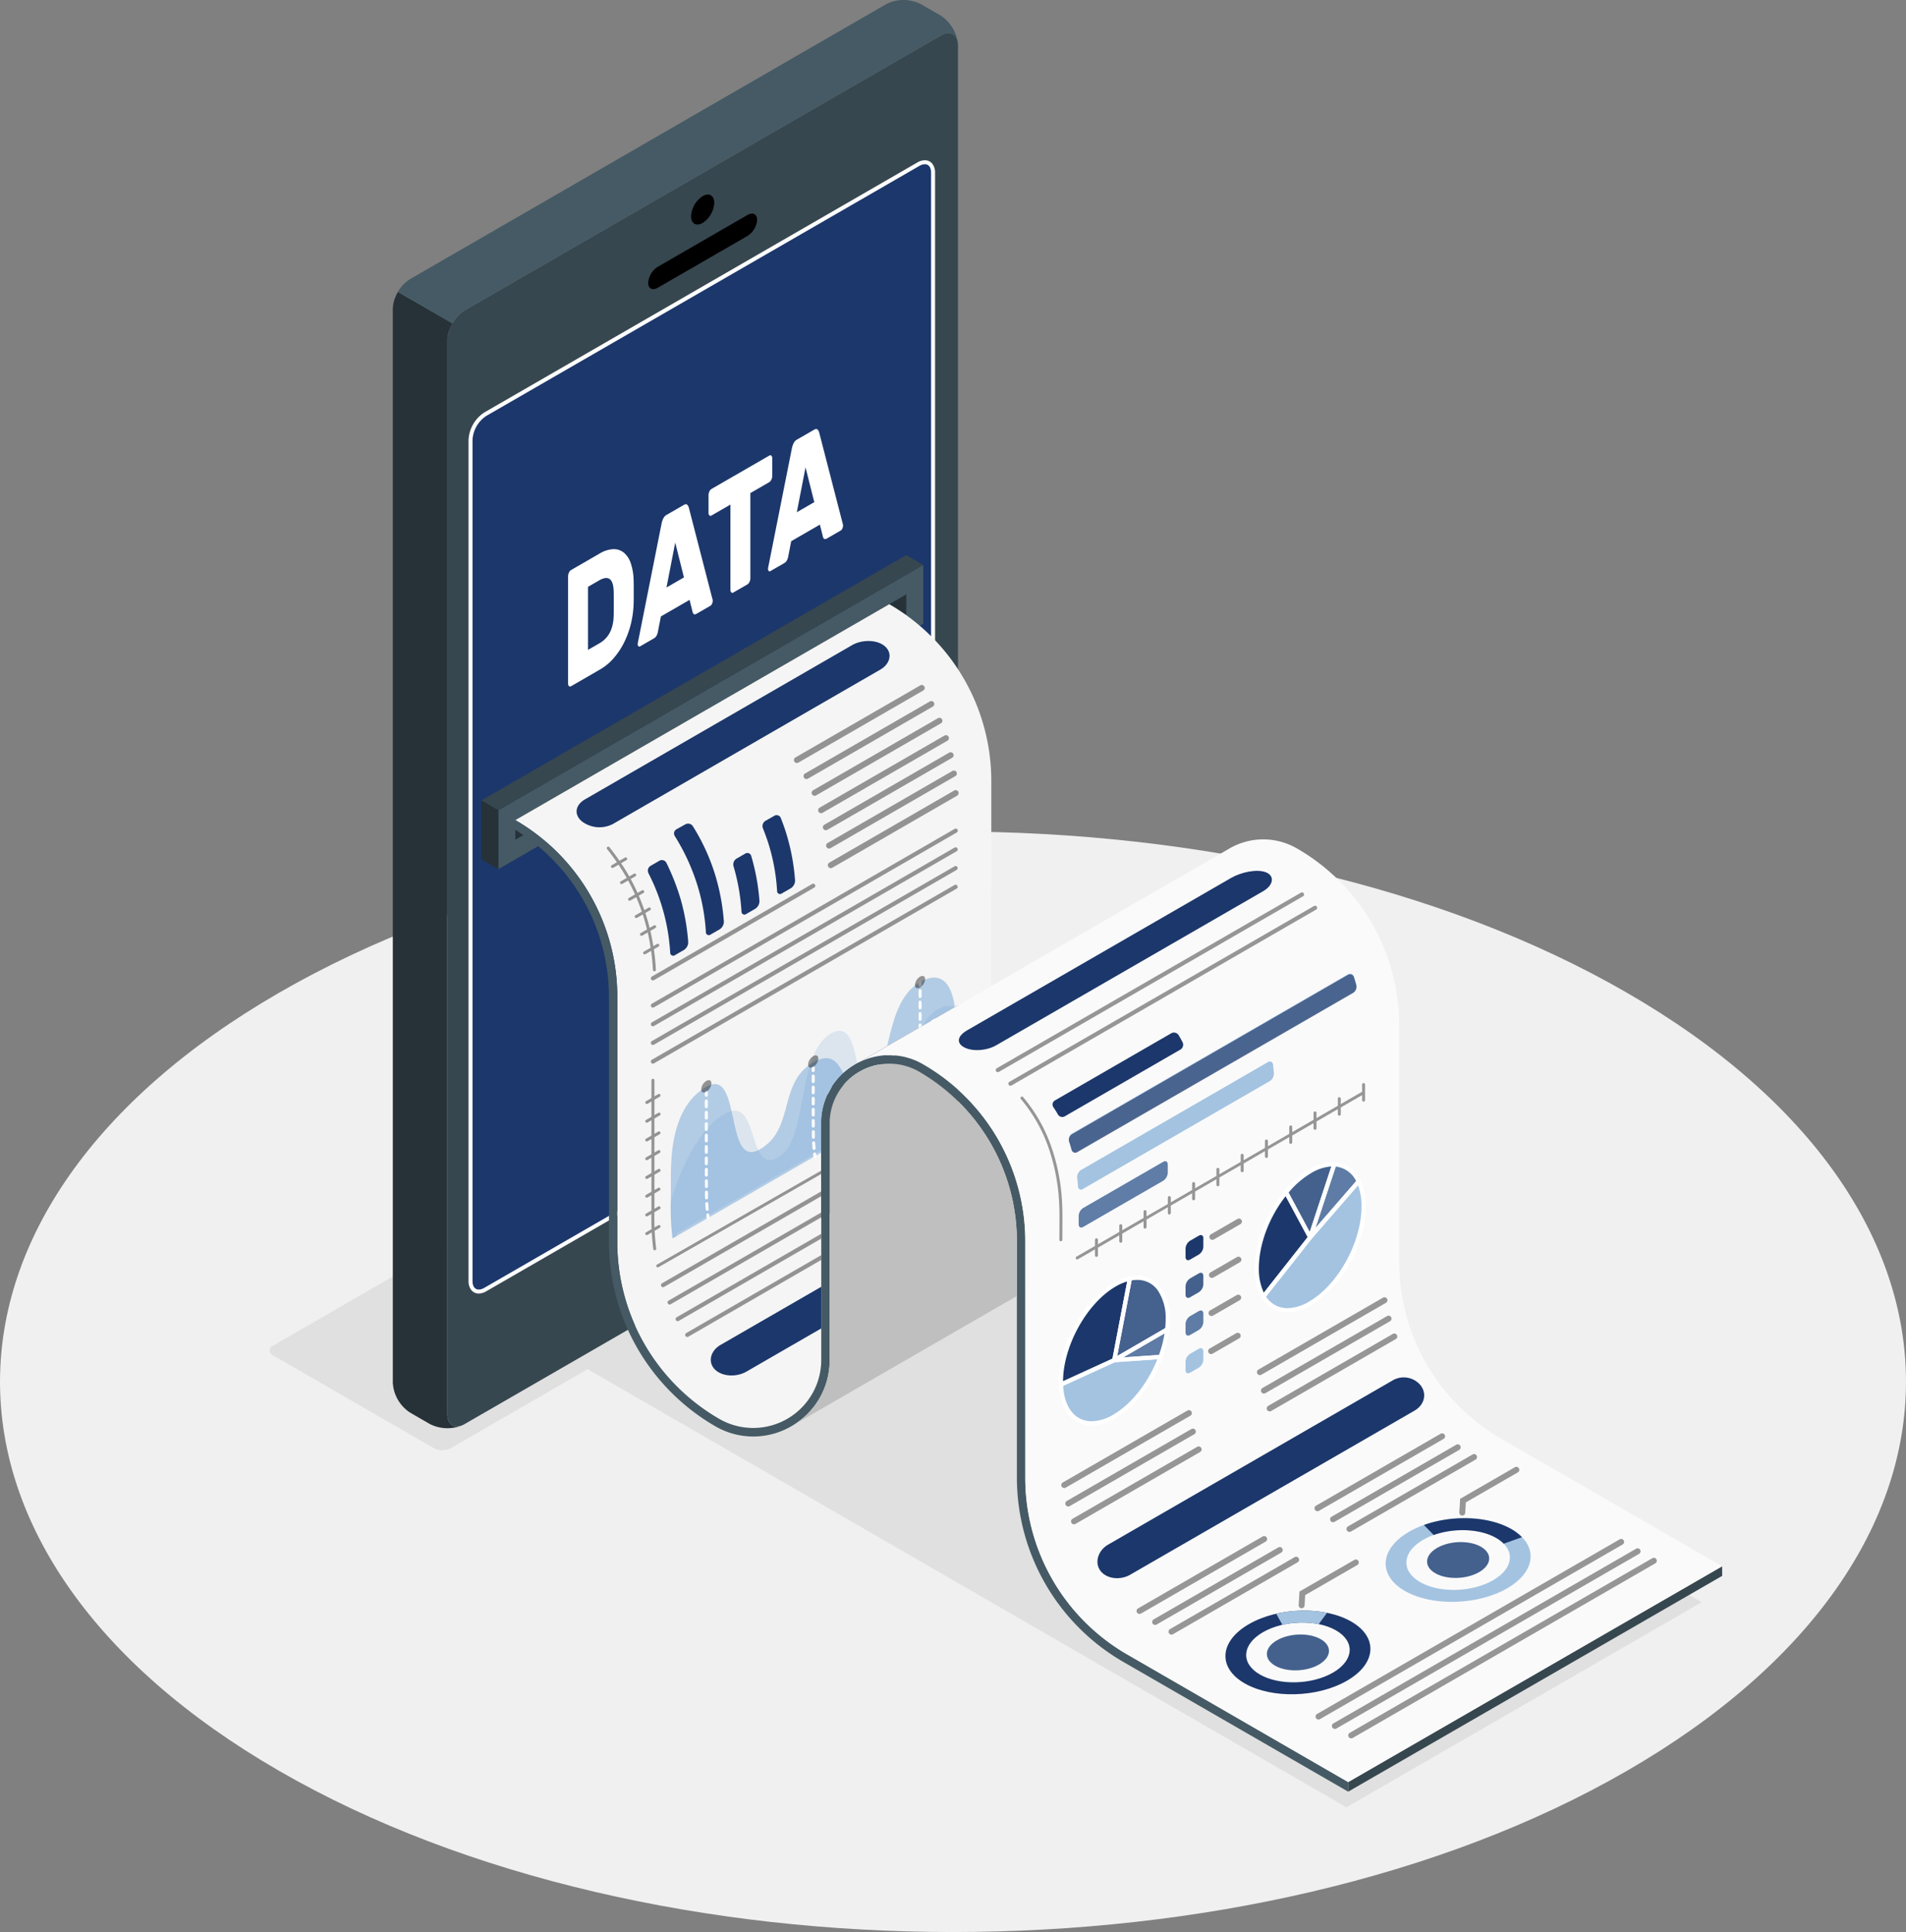 <?xml version="1.0" encoding="UTF-8"?> <svg xmlns="http://www.w3.org/2000/svg" xmlns:xlink="http://www.w3.org/1999/xlink" width="479.512" height="486.04" viewBox="0 0 479.512 486.04"><rect x="0" y="0" width="479.512" height="486.04" fill="#808080" stroke="none"/><defs><clipPath id="a"><rect width="479.512" height="486.04" fill="none"></rect></clipPath><clipPath id="d"><rect width="56.711" height="91.211" transform="translate(199.119 267.564)" fill="none"></rect></clipPath><clipPath id="e"><path d="M129.65,206.312A51.306,51.306,0,0,1,155.3,250.747v61.771a51.318,51.318,0,0,0,25.654,44.436,16.977,16.977,0,0,0,8.517,2.316,17.252,17.252,0,0,0,10.306-3.464,16.852,16.852,0,0,0,6.832-13.664l.011-59.551a16.881,16.881,0,0,1,8.1-14.526,13.314,13.314,0,0,1,1.2-.7l12.737-7.349,20.723-11.964s.01-17,.01-24.7V196.452A51.355,51.355,0,0,0,223.726,152Z" fill="none"></path></clipPath><clipPath id="f"><rect width="32.879" height="19.615" transform="translate(199.736 172.333)" fill="none"></rect></clipPath><clipPath id="g"><rect width="32.879" height="19.613" transform="translate(202.158 176.375)" fill="none"></rect></clipPath><clipPath id="h"><rect width="32.88" height="19.614" transform="translate(204.193 180.584)" fill="none"></rect></clipPath><clipPath id="i"><rect width="32.878" height="19.613" transform="translate(205.828 184.961)" fill="none"></rect></clipPath><clipPath id="j"><rect width="32.879" height="19.613" transform="translate(207.022 189.251)" fill="none"></rect></clipPath><clipPath id="k"><rect width="32.879" height="19.614" transform="translate(207.829 193.861)" fill="none"></rect></clipPath><clipPath id="l"><rect width="32.88" height="19.613" transform="translate(208.268 198.782)" fill="none"></rect></clipPath><clipPath id="m"><rect width="77.211" height="45.024" transform="translate(163.738 208.457)" fill="none"></rect></clipPath><clipPath id="n"><rect width="77.211" height="45.025" transform="translate(163.738 213.157)" fill="none"></rect></clipPath><clipPath id="o"><rect width="77.211" height="45.024" transform="translate(163.738 217.858)" fill="none"></rect></clipPath><clipPath id="p"><rect width="77.211" height="45.023" transform="translate(163.738 222.56)" fill="none"></rect></clipPath><clipPath id="q"><rect width="41.372" height="24.333" transform="translate(163.738 222.313)" fill="none"></rect></clipPath><clipPath id="r"><rect width="13.223" height="31.346" transform="translate(152.639 213)" fill="none"></rect></clipPath><clipPath id="s"><rect width="72.163" height="58.512" transform="translate(168.737 253.045)" fill="#4f8fcc"></rect></clipPath><clipPath id="t"><rect width="72.153" height="65.634" transform="translate(168.742 245.923)" fill="none"></rect></clipPath><clipPath id="u"><rect width="77.003" height="44.41" transform="translate(165.116 274.422)" fill="none"></rect></clipPath><clipPath id="v"><rect width="2.578" height="3.089" transform="translate(176.407 271.733)" fill="none"></rect></clipPath><clipPath id="w"><rect width="2.578" height="3.089" transform="translate(203.294 265.512)" fill="none"></rect></clipPath><clipPath id="x"><rect width="2.579" height="3.089" transform="translate(230.173 245.519)" fill="none"></rect></clipPath><clipPath id="y"><rect width="3.825" height="43.133" transform="translate(162.347 271.385)" fill="none"></rect></clipPath><clipPath id="z"><rect width="81.73" height="47.634" transform="translate(166.288 276.185)" fill="none"></rect></clipPath><clipPath id="aa"><rect width="81.742" height="47.642" transform="translate(167.937 280.539)" fill="none"></rect></clipPath><clipPath id="ab"><rect width="81.753" height="47.647" transform="translate(169.972 284.716)" fill="none"></rect></clipPath><clipPath id="ac"><rect width="81.764" height="47.653" transform="translate(172.376 288.69)" fill="none"></rect></clipPath><clipPath id="ae"><rect width="77.574" height="45.225" transform="translate(250.509 224.496)" fill="none"></rect></clipPath><clipPath id="af"><rect width="77.692" height="45.291" transform="translate(253.679 227.851)" fill="none"></rect></clipPath><clipPath id="ag"><rect width="10.551" height="36.396" transform="translate(256.737 275.868)" fill="none"></rect></clipPath><clipPath id="ah"><rect width="72.377" height="44.889" transform="translate(268.899 244.943)" fill="#1c376b"></rect></clipPath><clipPath id="ai"><rect width="22.399" height="16.672" transform="translate(271.374 292.133)" fill="#1c376b"></rect></clipPath><clipPath id="aj"><rect width="72.785" height="44.351" transform="translate(270.64 272.47)" fill="none"></rect></clipPath><clipPath id="ak"><rect width="13.443" height="20.705" transform="translate(280.335 321.462)" fill="#1c376b"></rect></clipPath><clipPath id="al"><rect width="8.189" height="5.358" transform="translate(304.251 306.554)" fill="none"></rect></clipPath><clipPath id="am"><rect width="8.189" height="5.357" transform="translate(304.148 316.133)" fill="none"></rect></clipPath><clipPath id="an"><rect width="8.189" height="5.357" transform="translate(304.045 325.711)" fill="none"></rect></clipPath><clipPath id="ao"><rect width="8.19" height="5.356" transform="translate(303.941 335.29)" fill="none"></rect></clipPath><clipPath id="ap"><rect width="32.851" height="19.59" transform="translate(267.001 354.753)" fill="none"></rect></clipPath><clipPath id="aq"><rect width="32.851" height="19.591" transform="translate(268.011 359.395)" fill="none"></rect></clipPath><clipPath id="ar"><rect width="32.851" height="19.59" transform="translate(269.456 363.886)" fill="none"></rect></clipPath><clipPath id="as"><rect width="32.851" height="19.591" transform="translate(316.222 326.346)" fill="none"></rect></clipPath><clipPath id="at"><rect width="32.851" height="19.591" transform="translate(317.232 330.988)" fill="none"></rect></clipPath><clipPath id="au"><rect width="32.851" height="19.59" transform="translate(318.677 335.479)" fill="none"></rect></clipPath><clipPath id="av"><rect width="32.848" height="19.587" transform="translate(289.859 389.197)" fill="none"></rect></clipPath><clipPath id="aw"><rect width="32.848" height="19.586" transform="translate(285.936 386.43)" fill="none"></rect></clipPath><clipPath id="ax"><rect width="32.849" height="19.587" transform="translate(293.983 391.636)" fill="none"></rect></clipPath><clipPath id="ay"><rect width="32.85" height="19.587" transform="translate(334.628 363.361)" fill="none"></rect></clipPath><clipPath id="az"><rect width="32.849" height="19.586" transform="translate(330.705 360.594)" fill="none"></rect></clipPath><clipPath id="ba"><rect width="32.849" height="19.586" transform="translate(338.752 365.801)" fill="none"></rect></clipPath><clipPath id="bb"><rect width="15.11" height="12.27" transform="translate(326.718 392.329)" fill="none"></rect></clipPath><clipPath id="bc"><rect width="15.111" height="12.27" transform="translate(367.138 369.004)" fill="none"></rect></clipPath><clipPath id="bd"><rect width="77.647" height="45.436" transform="translate(330.965 387.145)" fill="none"></rect></clipPath><clipPath id="be"><rect width="77.647" height="45.436" transform="translate(335.083 389.512)" fill="none"></rect></clipPath><clipPath id="bf"><rect width="77.648" height="45.436" transform="translate(339.193 391.885)" fill="none"></rect></clipPath></defs><g transform="translate(-11016 14157)"><g transform="translate(11016 -14157)"><g clip-path="url(#a)"><path d="M409.29,249.737c93.63,54.057,93.63,141.7,0,195.76s-245.436,54.058-339.066,0-93.63-141.7,0-195.76,245.436-54.058,339.066,0" fill="#f0f0f0"></path></g></g><path d="M143.757,342.092,338.736,454.667l89.365-51.6-195.02-112.6Z" transform="translate(11016 -14157)" fill="#e0e0e0"></path><g transform="translate(11016 -14157)"><g clip-path="url(#a)"><path d="M109.1,364.294,68.743,341a1.32,1.32,0,0,1,0-2.5l141.9-81.928a4.788,4.788,0,0,1,4.33,0l40.352,23.3a1.32,1.32,0,0,1,0,2.5l-141.9,81.928a4.787,4.787,0,0,1-4.33,0" fill="#e0e0e0"></path></g></g><path d="M236.661,8.95,116.889,78.09a9.659,9.659,0,0,0-4.35,7.548V355.743c0,2.775,1.952,3.9,4.35,2.512l119.772-69.14a9.659,9.659,0,0,0,4.35-7.548V11.462c0-2.775-1.952-3.9-4.35-2.512m-1.919,247.729c0,2.375-1.667,3.889-3.734,5.076l-108.9,62.872c-2.056,1.188-3.734.228-3.734-2.158V110.885a8.289,8.289,0,0,1,3.734-6.475l108.9-62.86c2.067-1.2,3.734-.228,3.734,2.147Z" transform="translate(11016 -14157)" fill="#37474f"></path><path d="M116.347,358.529a9.742,9.742,0,0,1-8.174-.27l-4.982-2.879a9.6,9.6,0,0,1-4.367-7.548V77.745a8.236,8.236,0,0,1,.755-3.257,10.469,10.469,0,0,1,.518-1.046c.01,0,.01-.011.01-.011l13.706,7.915h.011a12,12,0,0,0-.755,1.6,7.929,7.929,0,0,0-.529,2.7V355.747c0,2.556,1.661,3.72,3.807,2.782" transform="translate(11016 -14157)" fill="#263238"></path><path d="M177.811,299.949c3.8-2.193,6.876-.415,6.876,3.97a15.2,15.2,0,0,1-6.876,11.91c-3.8,2.192-6.876.415-6.876-3.97a15.2,15.2,0,0,1,6.876-11.91" transform="translate(11016 -14157)" fill="#27debf"></path><path d="M176.775,49.345c1.613-.931,2.92-.176,2.92,1.686a6.456,6.456,0,0,1-2.92,5.058c-1.613.931-2.92.176-2.92-1.686a6.454,6.454,0,0,1,2.92-5.058" transform="translate(11016 -14157)"></path><path d="M165.5,67.105l22.544-13.016c1.345-.777,2.435-.225,2.435,1.232a5.218,5.218,0,0,1-2.435,4.044L165.5,72.381c-1.345.777-2.435.225-2.435-1.232a5.225,5.225,0,0,1,2.436-4.044" transform="translate(11016 -14157)"></path><path d="M234.742,256.456c0,2.375-1.667,3.889-3.734,5.076L122.108,324.4c-2.056,1.187-3.734.228-3.734-2.158V110.662a8.288,8.288,0,0,1,3.734-6.475l108.9-62.86c2.067-1.2,3.734-.228,3.734,2.147Z" transform="translate(11016 -14157)" fill="#1c376b"></path><path d="M120.443,325.413a2.361,2.361,0,0,1-1.884-.886,3.609,3.609,0,0,1-.685-2.28V110.662a8.782,8.782,0,0,1,3.982-6.907l108.9-62.861a3.858,3.858,0,0,1,1.923-.581,2.352,2.352,0,0,1,1.881.888,3.609,3.609,0,0,1,.681,2.273V256.456c0,2.887-2.274,4.527-3.985,5.51l-108.9,62.871A3.854,3.854,0,0,1,120.443,325.413Zm112.238-284.1a2.926,2.926,0,0,0-1.422.447l-108.9,62.861a7.755,7.755,0,0,0-3.484,6.042V322.246c0,1.357.586,2.167,1.569,2.167a2.921,2.921,0,0,0,1.415-.442l108.9-62.872c2.41-1.384,3.484-2.816,3.484-4.643V43.474C234.242,42.121,233.658,41.313,232.681,41.313Z" transform="translate(11016 -14157)" fill="#fff"></path><path d="M240.969,10.77c-.313-2.265-2.124-3.084-4.3-1.822L116.886,78.09a8.876,8.876,0,0,0-3.073,3.256l-13.705-7.915a8.842,8.842,0,0,1,3.084-3.235L222.95,1.043a9.618,9.618,0,0,1,8.713,0l5,2.869a9.766,9.766,0,0,1,4.3,6.858" transform="translate(11016 -14157)" fill="#455a64"></path><path d="M150.836,139.268a7.342,7.342,0,0,1,3.417-1.117,4.02,4.02,0,0,1,2.671.859,5.838,5.838,0,0,1,1.763,2.678,14.136,14.136,0,0,1,.718,4.282q.028.861.028,1.591v2.778c0,.473-.009.994-.028,1.56a24.114,24.114,0,0,1-.705,5.125,22.516,22.516,0,0,1-1.721,4.668,18.62,18.62,0,0,1-2.618,3.912,13.412,13.412,0,0,1-3.39,2.813l-7.322,4.228a.394.394,0,0,1-.515-.037.892.892,0,0,1-.217-.668V144.967a2.14,2.14,0,0,1,.217-.917,1.366,1.366,0,0,1,.515-.631Zm3.552,9.432q-.162-4.708-3.689-2.672l-2.764,1.6V163.49l2.9-1.675q3.416-1.973,3.552-6.851.027-.894.027-1.666v-2.985q0-.753-.027-1.613" transform="translate(11016 -14157)" fill="#fff"></path><path d="M172.07,127.01q.541-.312.827-.019a1.6,1.6,0,0,1,.393.692l5.911,22.89a2.046,2.046,0,0,1,.109.565,1.742,1.742,0,0,1-.176.748,1.108,1.108,0,0,1-.42.514l-3.417,1.973q-.543.313-.773.092a.941.941,0,0,1-.284-.525l-.76-3.027-7.213,4.165-.76,3.9a3.1,3.1,0,0,1-.285.854,1.829,1.829,0,0,1-.773.8l-3.416,1.972a.321.321,0,0,1-.421-.028.727.727,0,0,1-.176-.546,3.606,3.606,0,0,1,.108-.688l5.912-29.717a5.477,5.477,0,0,1,.393-1.146,2.012,2.012,0,0,1,.827-.937Zm-4.394,20.782,4.394-2.536-2.2-8.753Z" transform="translate(11016 -14157)" fill="#fff"></path><path d="M193.548,114.609a.4.4,0,0,1,.516.036.9.9,0,0,1,.216.668v4.426a2.155,2.155,0,0,1-.216.919,1.4,1.4,0,0,1-.516.632l-4.772,2.756v21.417a2.141,2.141,0,0,1-.218.919,1.386,1.386,0,0,1-.515.632l-3.553,2.051a.392.392,0,0,1-.515-.037.89.89,0,0,1-.216-.668V126.942l-4.774,2.756a.4.4,0,0,1-.515-.037.887.887,0,0,1-.217-.668v-4.426a2.117,2.117,0,0,1,.217-.919,1.373,1.373,0,0,1,.515-.632Z" transform="translate(11016 -14157)" fill="#fff"></path><path d="M204.857,108.08q.542-.312.827-.019a1.607,1.607,0,0,1,.393.692l5.911,22.89a2.052,2.052,0,0,1,.109.565,1.727,1.727,0,0,1-.176.748,1.108,1.108,0,0,1-.42.514l-3.417,1.973q-.543.313-.773.092a.946.946,0,0,1-.285-.525l-.759-3.027-7.213,4.165-.76,3.9a3.1,3.1,0,0,1-.285.854,1.829,1.829,0,0,1-.773.8l-3.417,1.972a.319.319,0,0,1-.42-.028.727.727,0,0,1-.176-.546,3.618,3.618,0,0,1,.108-.688l5.912-29.717a5.477,5.477,0,0,1,.393-1.146,2.012,2.012,0,0,1,.827-.937Zm-4.394,20.782,4.394-2.536-2.2-8.753Z" transform="translate(11016 -14157)" fill="#fff"></path><path d="M125.372,203.841l106.9-61.721v14.813L125.372,218.655Z" transform="translate(11016 -14157)" fill="#455a64"></path><path d="M129.65,206.312v4.936L228,154.465v-4.938Z" transform="translate(11016 -14157)" fill="#263238"></path><path d="M125.372,203.841l-4.276-2.469L228,139.651l4.275,2.469Z" transform="translate(11016 -14157)" fill="#37474f"></path><path d="M121.1,201.372l4.276,2.469v14.814l-4.275-2.47Z" transform="translate(11016 -14157)" fill="#263238"></path><path d="M433.263,396.443l-94.086,54.284v-2.41l94.075-54.285Z" transform="translate(11016 -14157)" fill="#37474f"></path><g transform="translate(11016 -14157)"><g clip-path="url(#a)"><path d="M249.381,248.057l-20.723,11.965L215.92,267.37a13.824,13.824,0,0,0-1.2.694,16.885,16.885,0,0,0-8.1,14.528l-.011,59.55a16.852,16.852,0,0,1-6.832,13.665,17.251,17.251,0,0,1-10.306,3.463,16.967,16.967,0,0,1-8.517-2.316A51.317,51.317,0,0,1,155.3,312.519V250.747a51.315,51.315,0,0,0-25.655-44.435L223.725,152a51.362,51.362,0,0,1,25.666,44.456V223.36c0,7.695-.01,24.7-.01,24.7" fill="#f5f5f5"></path><path d="M283.6,416.216a51.29,51.29,0,0,1-25.656-44.425l0-59.587a51.2,51.2,0,0,0-4.032-19.928,52.567,52.567,0,0,0-2.842-5.726,51.3,51.3,0,0,0-18.781-18.77h0A17.1,17.1,0,0,0,206.635,282.6l0,6.07-.014-6.081-.01,59.551,0-12.39v12.367a17.117,17.117,0,0,1-25.657,14.834A51.318,51.318,0,0,1,155.3,312.518V250.747a51.311,51.311,0,0,0-25.654-44.436v2.463A49.325,49.325,0,0,1,153.2,250.747v61.771a53.564,53.564,0,0,0,26.707,46.257,19.012,19.012,0,0,0,19.213,0c.368-.211.726-.432,1.084-.674l.031-.021a19,19,0,0,0,8.485-15.938l.011-59.551a15,15,0,0,1,22.5-12.99,49.316,49.316,0,0,1,24.6,42.6V326.03l0,45.761a53.575,53.575,0,0,0,26.707,46.257l56.635,32.68v-2.411Z" fill="#455a64"></path><path d="M433.253,394.032l-94.076,54.284-55.583-32.1a51.288,51.288,0,0,1-25.654-44.425l-.006-59.586a51.179,51.179,0,0,0-4.031-19.928,52.77,52.77,0,0,0-2.843-5.727,51.3,51.3,0,0,0-18.78-18.77,16.908,16.908,0,0,0-16.36-.411l12.738-7.348,25.628-14.8,54.858-31.665.136-.085a16.922,16.922,0,0,1,17.075.011A51.306,51.306,0,0,1,352.01,257.92l.005,59.577a51.319,51.319,0,0,0,25.655,44.435Z" fill="#fafafa"></path><path d="M255.829,312.2a49.3,49.3,0,0,0-24.6-42.6,15,15,0,0,0-22.5,12.991l-.01,59.55a19,19,0,0,1-8.485,15.938l-.032.021c-.358.243-.716.464-1.084.674l56.711-32.744Z" fill="#e0e0e0"></path><g opacity="0.15"><g clip-path="url(#d)"><path d="M255.829,312.2a49.3,49.3,0,0,0-24.6-42.6,15,15,0,0,0-22.5,12.991l-.01,59.55a19,19,0,0,1-8.485,15.938l-.032.021c-.358.243-.716.464-1.084.674l56.711-32.744Z"></path></g></g></g></g><g transform="translate(11016 -14157)"><g clip-path="url(#e)"><path d="M146.359,206.608a7.325,7.325,0,0,0,7.988.6l67.129-38.759c2.518-1.453,3.113-4.173,1.143-5.87s-5.745-1.727-8.262-.274l-67.163,38.778c-2.518,1.453-2.815,3.831-.835,5.523" fill="#1c376b"></path><g opacity="0.4"><g clip-path="url(#f)"><path d="M200.483,191.948a.746.746,0,0,1-.374-1.392L231.5,172.434a.746.746,0,1,1,.746,1.291l-31.387,18.122a.741.741,0,0,1-.372.1"></path></g></g><g opacity="0.4"><g clip-path="url(#g)"><path d="M202.9,195.988a.746.746,0,0,1-.374-1.392l31.387-18.121a.746.746,0,1,1,.746,1.291l-31.387,18.121a.741.741,0,0,1-.372.1"></path></g></g><g opacity="0.4"><g clip-path="url(#h)"><path d="M204.94,200.2a.746.746,0,0,1-.374-1.392l31.387-18.122a.746.746,0,1,1,.746,1.291L205.312,200.1a.741.741,0,0,1-.372.1"></path></g></g><g opacity="0.4"><g clip-path="url(#i)"><path d="M206.575,204.574a.746.746,0,0,1-.374-1.392l31.386-18.121a.746.746,0,1,1,.746,1.291l-31.386,18.121a.741.741,0,0,1-.372.1"></path></g></g><g opacity="0.4"><g clip-path="url(#j)"><path d="M207.77,208.865a.746.746,0,0,1-.375-1.392l31.386-18.121a.746.746,0,1,1,.747,1.291l-31.387,18.121a.738.738,0,0,1-.371.1"></path></g></g><g opacity="0.4"><g clip-path="url(#k)"><path d="M208.577,213.475a.746.746,0,0,1-.374-1.392l31.386-18.122a.746.746,0,1,1,.746,1.291l-31.386,18.122a.741.741,0,0,1-.372.1"></path></g></g><g opacity="0.4"><g clip-path="url(#l)"><path d="M209.016,218.4a.746.746,0,0,1-.375-1.392l31.388-18.121a.746.746,0,1,1,.746,1.291l-31.388,18.121a.735.735,0,0,1-.371.1"></path></g></g><g opacity="0.4"><g clip-path="url(#m)"><path d="M164.265,253.481A.526.526,0,0,1,164,252.5l76.158-43.97a.526.526,0,1,1,.526.91L164.528,253.41a.523.523,0,0,1-.263.071"></path></g></g><g opacity="0.4"><g clip-path="url(#n)"><path d="M164.265,258.182A.526.526,0,0,1,164,257.2l76.158-43.972a.526.526,0,0,1,.526.911l-76.158,43.972a.522.522,0,0,1-.263.071"></path></g></g><g opacity="0.4"><g clip-path="url(#o)"><path d="M164.265,262.882A.526.526,0,0,1,164,261.9l76.158-43.97a.526.526,0,0,1,.526.91l-76.158,43.971a.522.522,0,0,1-.263.071"></path></g></g><g opacity="0.4"><g clip-path="url(#p)"><path d="M164.265,267.584A.526.526,0,0,1,164,266.6l76.158-43.97a.526.526,0,0,1,.526.91l-76.158,43.971a.522.522,0,0,1-.263.071"></path></g></g><g opacity="0.4"><g clip-path="url(#q)"><path d="M164.265,246.646a.526.526,0,0,1-.263-.982l40.319-23.28a.526.526,0,1,1,.526.911l-40.319,23.28a.522.522,0,0,1-.263.071"></path></g></g><path d="M163.128,219.654a50.2,50.2,0,0,1,5.48,19.957.76.76,0,0,0,1.235.654l2.242-1.294A2.3,2.3,0,0,0,173.139,237a53.483,53.483,0,0,0-1.887-10.733,58,58,0,0,0-3.608-9.22,1.272,1.272,0,0,0-1.772-.5l-2.2,1.273a1.4,1.4,0,0,0-.54,1.83" fill="#1c376b"></path><path d="M169.778,210.348a52.944,52.944,0,0,1,5.4,11.5,49.651,49.651,0,0,1,2.407,12.586.751.751,0,0,0,1.222.656l2.242-1.294a2.313,2.313,0,0,0,1.062-1.972,53.785,53.785,0,0,0-2.451-12.564,51.664,51.664,0,0,0-5.359-11.426,1.424,1.424,0,0,0-1.869-.461l-2.231,1.24a1.2,1.2,0,0,0-.419,1.733" fill="#1c376b"></path><path d="M187.476,214.747l-2.2,1.272a1.708,1.708,0,0,0-.733,1.909,51.339,51.339,0,0,1,2,11.337.751.751,0,0,0,1.222.655L190,228.626a2.313,2.313,0,0,0,1.063-1.973,53.531,53.531,0,0,0-2.065-11.3,1,1,0,0,0-1.526-.6" fill="#1c376b"></path><path d="M196.44,205.8a1.127,1.127,0,0,0-1.646-.566l-2.22,1.263a1.54,1.54,0,0,0-.642,1.868q.6,1.509,1.161,3.136A49.685,49.685,0,0,1,195.5,224.09a.751.751,0,0,0,1.222.656l2.241-1.294a2.313,2.313,0,0,0,1.062-1.972,53.776,53.776,0,0,0-2.451-12.564q-.529-1.6-1.135-3.113" fill="#1c376b"></path><g opacity="0.4"><g clip-path="url(#r)"><path d="M165.812,237.615a.371.371,0,0,0-.509-.137l-.938.542c-.205-1.294-.446-2.575-.741-3.835l1.268-.733a.372.372,0,1,0-.372-.645l-1.086.627c-.317-1.269-.669-2.524-1.076-3.755l1.207-.7a.373.373,0,0,0-.372-.646l-1.087.627c-.416-1.2-.863-2.384-1.365-3.544-.014-.032-.029-.063-.043-.1l1.2-.691a.373.373,0,0,0-.372-.646l-1.129.652q-.783-1.758-1.731-3.495l1.2-.69a.373.373,0,0,0-.373-.646l-1.182.683q-.949-1.676-2.053-3.322l1.343-.775a.372.372,0,1,0-.372-.645l-1.389.8q-1.187-1.725-2.529-3.412a.373.373,0,0,0-.582.467q1.311,1.64,2.463,3.319l-1.28.739a.373.373,0,0,0,.186.7.367.367,0,0,0,.186-.051l1.327-.765q1.1,1.646,2.054,3.321l-1.488.86a.372.372,0,0,0,.186.695.366.366,0,0,0,.186-.05l1.476-.852q.948,1.737,1.727,3.5l-1.539.888a.373.373,0,1,0,.373.646l1.471-.849.006.013c.514,1.187.972,2.4,1.394,3.63l-1.574.909a.373.373,0,0,0,.186.7.366.366,0,0,0,.186-.05l1.454-.84c.4,1.234.75,2.492,1.062,3.763l-1.561.9a.373.373,0,0,0,.186.7.366.366,0,0,0,.186-.05l1.378-.795c.289,1.263.523,2.548.722,3.846l-1.688.975a.372.372,0,1,0,.372.645l1.443-.833q.326,2.361.453,4.787a.374.374,0,0,0,.373.354h.019a.373.373,0,0,0,.353-.392c-.091-1.74-.264-3.456-.507-5.147l1.183-.683a.372.372,0,0,0,.137-.509"></path></g></g><g opacity="0.15"><g clip-path="url(#s)"><path d="M169.631,310.7a60.64,60.64,0,0,1-.339-8.478c.306-1.085,4.848-16.674,13.2-21.533a5.712,5.712,0,0,1,1.647-.689,3.139,3.139,0,0,1,.684-.081c2.215,0,3.208,3.082,4.169,6.064a30.1,30.1,0,0,0,1.319,3.583c.569,1.2,1.539,2.792,3.383,2.792a4.665,4.665,0,0,0,2.29-.708c4.017-2.288,5.172-8.486,6.4-15.049a74.242,74.242,0,0,1,1.972-8.693c1.219-3.83,2.8-6.2,4.974-7.462a3.86,3.86,0,0,1,1.859-.608c2.328,0,3.209,4.148,4.062,8.159a33.284,33.284,0,0,0,1.692,6.144c.849,1.933,1.965,2.874,3.41,2.874a4.861,4.861,0,0,0,2.409-.757c4.93-2.845,6.422-7.67,7.864-12.335,1.226-3.961,2.382-7.7,5.634-9.594a4.862,4.862,0,0,1,2.418-.76,3.065,3.065,0,0,1,1.064.188,20.815,20.815,0,0,1,.157,2.233l.054,9.446c.088,1.805.208,3.226.375,4.446Z" fill="#4f8fcc"></path><path d="M240.9,270.161c-.21-1.411-.337-3.011-.421-4.727l-.053-9.443a21.609,21.609,0,0,0-.2-2.6,3.583,3.583,0,0,0-1.548-.347,5.353,5.353,0,0,0-2.684.831c-7.253,4.222-4.484,16.728-13.5,21.929a4.369,4.369,0,0,1-2.144.686c-1.345,0-2.251-1.015-2.93-2.56-2.121-4.785-2.063-14.616-6.235-14.616a4.32,4.32,0,0,0-2.123.678c-2.579,1.495-4.127,4.347-5.211,7.758-2.685,8.422-2.527,20.255-8.127,23.444a4.182,4.182,0,0,1-2.031.639c-1.332,0-2.211-1.027-2.906-2.491-1.734-3.634-2.343-9.947-5.964-9.947a3.62,3.62,0,0,0-.795.093,6.2,6.2,0,0,0-1.8.747c-8.906,5.18-13.464,21.908-13.464,21.908a60.812,60.812,0,0,0,.433,9.413l1.032-.6a11.3,11.3,0,0,1-.162-1.122,60.009,60.009,0,0,1-.255-7.535c.422-1.475,4.887-16.472,12.949-21.161a5.2,5.2,0,0,1,1.5-.628,2.568,2.568,0,0,1,.563-.068c1.831,0,2.765,2.9,3.668,5.7a30.523,30.523,0,0,0,1.344,3.648c.364.765,1.47,3.093,3.858,3.093a5.169,5.169,0,0,0,2.552-.777c4.229-2.409,5.406-8.724,6.652-15.41a73.894,73.894,0,0,1,1.957-8.63c1.176-3.7,2.681-5.975,4.733-7.165a3.367,3.367,0,0,1,1.6-.538c1.9,0,2.776,4.113,3.547,7.741a33.823,33.823,0,0,0,1.724,6.246c.93,2.117,2.24,3.19,3.894,3.19a5.355,5.355,0,0,0,2.671-.828c5.109-2.948,6.7-8.1,8.105-12.636,1.193-3.859,2.32-7.505,5.395-9.3a4.366,4.366,0,0,1,2.153-.687,2.53,2.53,0,0,1,.581.065c.112,1.067.115,1.822.115,1.835l.054,9.489c.079,1.628.187,2.958.333,4.117a7.338,7.338,0,0,0,.2,1.1Z" fill="#4f8fcc"></path></g></g><g opacity="0.4"><g clip-path="url(#t)"><path d="M168.771,297.378v4.766a60.212,60.212,0,0,0,.43,9.413L240.9,270.163c-.206-1.407-.337-3.011-.421-4.732l-.052-9.437s0-14.1-8.96-8.93c-9.417,5.437-6.754,22.7-13.439,26.563-6.745,3.895-4.48-11.516-13.44-6.343s-4.479,16.689-13.439,21.862-4.48-20.918-13.44-15.745-8.959,18.02-8.933,23.977" fill="#4f8fcc"></path></g></g><g opacity="0.4"><g clip-path="url(#u)"><path d="M165.489,318.832a.373.373,0,0,1-.185-.7l76.257-43.664a.373.373,0,1,1,.371.647l-76.258,43.665a.388.388,0,0,1-.185.049"></path></g></g><path d="M177.7,275.914a.374.374,0,0,1-.373-.373v-.747a.373.373,0,1,1,.746,0v.747a.374.374,0,0,1-.373.373" fill="#fff"></path><path d="M177.918,304.6a.373.373,0,0,1-.371-.339c-.044-.476-.081-.957-.111-1.439a.372.372,0,0,1,.348-.4.345.345,0,0,1,.4.348q.045.714.109,1.419a.37.37,0,0,1-.337.4l-.034,0m-.175-2.861a.373.373,0,0,1-.373-.368c-.006-.413-.011-.894-.016-1.437a.374.374,0,0,1,.371-.376.342.342,0,0,1,.376.37c0,.54.009,1.02.015,1.433a.373.373,0,0,1-.368.378Zm-.025-2.868a.375.375,0,0,1-.373-.371l-.007-1.436a.374.374,0,0,1,.372-.375h0a.374.374,0,0,1,.373.373l.008,1.434a.374.374,0,0,1-.372.375ZM177.705,296a.374.374,0,0,1-.373-.373l0-1.434a.374.374,0,0,1,.372-.374h0a.373.373,0,0,1,.373.372l0,1.434a.374.374,0,0,1-.372.375Zm-.006-2.87a.373.373,0,0,1-.373-.373V291.32a.373.373,0,1,1,.746,0v1.434a.373.373,0,0,1-.373.373m0-2.869a.374.374,0,0,1-.373-.373v-1.434a.373.373,0,0,1,.746,0v1.434a.374.374,0,0,1-.373.373m0-2.868a.374.374,0,0,1-.373-.373v-1.435a.373.373,0,0,1,.746,0v1.435a.374.374,0,0,1-.373.373m0-2.87h0a.373.373,0,0,1-.372-.374v-1.433a.373.373,0,1,1,.746,0v1.435a.373.373,0,0,1-.373.372m0-2.868h0a.373.373,0,0,1-.372-.374v-1.434a.373.373,0,0,1,.746,0v1.436a.373.373,0,0,1-.373.372m0-2.868a.374.374,0,0,1-.373-.373l0-1.43a.375.375,0,0,1,.373-.375h0a.37.37,0,0,1,.372.371l0,1.434a.374.374,0,0,1-.373.373" fill="#fff"></path><path d="M178.161,306.756a.375.375,0,0,1-.37-.324c-.033-.248-.065-.5-.094-.745a.373.373,0,0,1,.741-.087c.028.245.06.49.093.733a.374.374,0,0,1-.321.42.388.388,0,0,1-.049,0" fill="#fff"></path><path d="M231.471,248.183a.374.374,0,0,1-.373-.373v-.749a.373.373,0,0,1,.373-.371h0a.373.373,0,0,1,.372.375v.745a.374.374,0,0,1-.373.373" fill="#fff"></path><path d="M231.686,276.864a.373.373,0,0,1-.371-.339c-.044-.476-.081-.957-.111-1.439a.372.372,0,0,1,.348-.4.36.36,0,0,1,.4.348q.045.714.109,1.419a.37.37,0,0,1-.337.4l-.034,0m-.175-2.86a.373.373,0,0,1-.373-.368c-.006-.413-.011-.894-.015-1.437a.373.373,0,0,1,.37-.376h0a.374.374,0,0,1,.373.37c0,.541.009,1.02.015,1.433a.373.373,0,0,1-.368.378Zm-.025-2.87a.375.375,0,0,1-.374-.371l-.007-1.436a.374.374,0,0,1,.372-.375h0a.373.373,0,0,1,.373.372l.008,1.435a.374.374,0,0,1-.371.375Zm-.013-2.869a.374.374,0,0,1-.373-.373l0-1.434a.374.374,0,0,1,.372-.374h0a.373.373,0,0,1,.373.372l0,1.434a.374.374,0,0,1-.372.375Zm-.006-2.869a.373.373,0,0,1-.373-.373v-1.434a.373.373,0,0,1,.746,0v1.434a.373.373,0,0,1-.373.373m0-2.869a.373.373,0,0,1-.373-.373V260.72a.373.373,0,1,1,.746,0v1.434a.374.374,0,0,1-.373.373m0-2.867a.374.374,0,0,1-.373-.373v-1.435a.373.373,0,0,1,.746,0v1.435a.374.374,0,0,1-.373.373m0-2.87h0a.374.374,0,0,1-.372-.375v-1.433a.373.373,0,0,1,.746,0v1.435a.374.374,0,0,1-.373.373m0-2.869h0a.373.373,0,0,1-.372-.374v-1.434a.373.373,0,1,1,.746,0v1.436a.373.373,0,0,1-.373.372m0-2.868h0a.374.374,0,0,1-.372-.374v-1.434a.373.373,0,0,1,.746,0v1.436a.373.373,0,0,1-.373.372" fill="#fff"></path><path d="M231.929,279.026a.375.375,0,0,1-.37-.324c-.033-.246-.065-.495-.1-.743a.373.373,0,0,1,.325-.415.361.361,0,0,1,.415.324q.045.369.1.735a.374.374,0,0,1-.321.42.406.406,0,0,1-.049,0" fill="#fff"></path><path d="M204.584,269.7a.374.374,0,0,1-.373-.373v-.747a.373.373,0,0,1,.746,0v.747a.374.374,0,0,1-.373.373" fill="#fff"></path><path d="M204.8,289.276a.372.372,0,0,1-.371-.338c-.044-.467-.08-.935-.11-1.407a.372.372,0,0,1,.348-.4.351.351,0,0,1,.4.348q.045.7.108,1.384a.372.372,0,0,1-.336.406l-.035,0m-.177-2.794a.375.375,0,0,1-.373-.369l-.016-1.4a.372.372,0,0,1,.369-.377h0a.373.373,0,0,1,.373.369l.016,1.4a.374.374,0,0,1-.369.378Zm-.028-2.8a.374.374,0,0,1-.373-.371l-.007-1.4a.373.373,0,0,1,.371-.375h0a.373.373,0,0,1,.373.371l.008,1.4a.375.375,0,0,1-.372.375Zm-.011-2.8a.373.373,0,0,1-.373-.372l0-1.4a.374.374,0,0,1,.372-.375h0a.374.374,0,0,1,.373.373l0,1.4a.373.373,0,0,1-.372.374Zm0-2.8a.374.374,0,0,1-.373-.374v-1.4a.373.373,0,1,1,.746,0v1.4a.374.374,0,0,1-.373.374m0-2.8h0a.373.373,0,0,1-.372-.374v-1.4a.373.373,0,1,1,.746,0v1.4a.373.373,0,0,1-.373.372m0-2.8h0a.374.374,0,0,1-.372-.374v-1.4a.373.373,0,1,1,.746,0v1.4a.373.373,0,0,1-.373.372" fill="#fff"></path><path d="M205.04,291.406a.375.375,0,0,1-.37-.324c-.033-.246-.065-.495-.1-.745a.373.373,0,0,1,.74-.089q.045.369.1.735a.374.374,0,0,1-.321.42.406.406,0,0,1-.049,0" fill="#fff"></path><g opacity="0.4"><g clip-path="url(#v)"><path d="M177.7,271.925c.712-.411,1.289-.139,1.289.609a2.726,2.726,0,0,1-1.289,2.1c-.712.411-1.289.139-1.289-.609a2.726,2.726,0,0,1,1.289-2.1"></path></g></g><g opacity="0.4"><g clip-path="url(#w)"><path d="M204.583,265.7c.712-.411,1.289-.139,1.289.609a2.726,2.726,0,0,1-1.289,2.1c-.712.411-1.289.138-1.289-.609a2.726,2.726,0,0,1,1.289-2.1"></path></g></g><g opacity="0.4"><g clip-path="url(#x)"><path d="M231.462,245.711c.712-.411,1.289-.139,1.289.608a2.726,2.726,0,0,1-1.289,2.1c-.712.411-1.289.138-1.289-.609a2.726,2.726,0,0,1,1.289-2.1"></path></g></g><g opacity="0.4"><g clip-path="url(#y)"><path d="M165.984,280.607a.373.373,0,1,0-.372-.646l-.975.563v-3.85l1.348-.779a.372.372,0,1,0-.372-.645l-.976.563v-4.054a.373.373,0,1,0-.746,0v4.485l-1.351.78a.373.373,0,0,0,.186.7.366.366,0,0,0,.186-.05l.979-.565v3.85l-1.352.78a.373.373,0,0,0,.186.7.367.367,0,0,0,.186-.051l.98-.565v3.85l-1.353.781a.373.373,0,0,0,.186.7.366.366,0,0,0,.186-.05l.981-.566v3.849l-1.354.782a.373.373,0,0,0,.186.7.367.367,0,0,0,.186-.051l.982-.567v3.85l-1.355.782a.373.373,0,1,0,.372.646l.983-.567v3.85l-1.356.783a.373.373,0,0,0,.186.7.367.367,0,0,0,.186-.051l.984-.568v3.85l-1.357.783a.373.373,0,1,0,.372.646l.978-.565c-.023,1.279-.011,2.556.044,3.825l-1.395.8a.372.372,0,1,0,.372.645l1.069-.617c.08,1.4.2,2.793.374,4.164a.375.375,0,0,0,.37.326l.048,0a.374.374,0,0,0,.323-.417c-.188-1.476-.318-2.974-.4-4.485l1.284-.741a.373.373,0,1,0-.372-.646l-.943.545c-.047-1.272-.06-2.551-.028-3.834l1.344-.776a.373.373,0,1,0-.372-.646l-.97.56v-3.85l1.343-.775a.373.373,0,0,0-.372-.646l-.971.561v-3.85l1.344-.775a.373.373,0,1,0-.372-.646l-.972.561V290.8l1.345-.776a.373.373,0,0,0-.372-.646l-.973.562V286.1l1.346-.778a.372.372,0,1,0-.372-.645l-.974.562v-3.85Z"></path></g></g><path d="M259.419,303.7l-71.626,41.354c-2.517,1.454-6.167,1.281-7.971-.575s-1.065-4.684,1.452-6.138L252.879,297a6.538,6.538,0,0,1,7.676.868c1.809,1.853,1.381,4.38-1.136,5.833" fill="#1c376b"></path><g opacity="0.4"><g clip-path="url(#z)"><path d="M166.814,323.819a.526.526,0,0,1-.263-.982l80.677-46.58a.526.526,0,0,1,.526.911l-80.677,46.58a.525.525,0,0,1-.263.071"></path></g></g><g opacity="0.4"><g clip-path="url(#aa)"><path d="M168.463,328.181a.526.526,0,0,1-.263-.982l80.689-46.588a.526.526,0,0,1,.527.911l-80.69,46.588a.525.525,0,0,1-.263.071"></path></g></g><g opacity="0.4"><g clip-path="url(#ab)"><path d="M170.5,332.363a.526.526,0,0,1-.263-.982l80.7-46.593a.526.526,0,0,1,.526.911l-80.7,46.593a.525.525,0,0,1-.263.071"></path></g></g><g opacity="0.4"><g clip-path="url(#ac)"><path d="M172.9,336.343a.526.526,0,0,1-.263-.982l80.711-46.6a.526.526,0,0,1,.526.911l-80.711,46.6a.525.525,0,0,1-.263.071"></path></g></g></g></g><g transform="translate(11016 -14157)"><g clip-path="url(#a)"><path d="M243.337,259.184l66.388-38.323c2.517-1.454,6.528-2.317,8.784-1.406s1.825,3.271-.692,4.724l-67.162,38.769c-2.517,1.453-6.1,1.606-8.1.523s-1.732-2.834.786-4.287" fill="#1c376b"></path><g opacity="0.4"><g clip-path="url(#ae)"><path d="M251.036,269.721a.526.526,0,0,1-.263-.982l76.52-44.171a.526.526,0,0,1,.527.911L251.3,269.65a.525.525,0,0,1-.263.071"></path></g></g><g opacity="0.4"><g clip-path="url(#af)"><path d="M254.205,273.142a.526.526,0,0,1-.263-.982l76.639-44.238a.526.526,0,0,1,.526.911l-76.639,44.238a.525.525,0,0,1-.263.071"></path></g></g><g opacity="0.4"><g clip-path="url(#ag)"><path d="M266.895,312.265h0a.374.374,0,0,1-.372-.374l.014-4.06c.013-3.057.013-3.057-.076-5.124l-.015-.342a49.529,49.529,0,0,0-2.727-13.837,38.606,38.606,0,0,0-6.9-12.052.373.373,0,1,1,.58-.469,39.3,39.3,0,0,1,7.023,12.278,50.281,50.281,0,0,1,2.767,14.042l.015.348c.09,2.084.09,2.084.077,5.159l-.014,4.059a.373.373,0,0,1-.373.372"></path></g></g><path d="M266.126,280.328q-.51-.9-1.1-1.765a1.185,1.185,0,0,1,.379-1.732l29.24-16.88a1.4,1.4,0,0,1,1.863.441c.352.576.685,1.181,1.01,1.815a1.412,1.412,0,0,1-.555,1.837L267.885,280.83a1.275,1.275,0,0,1-1.759-.5" fill="#1c376b"></path><path d="M268.972,287.063q.329,1.008.6,1.994a.953.953,0,0,0,1.471.615l69.373-40.043a1.811,1.811,0,0,0,.807-1.932q-.287-1.041-.593-2a1.028,1.028,0,0,0-1.557-.589l-69.386,40.051a1.68,1.68,0,0,0-.717,1.9" fill="#b2cce5"></path><g transform="translate(0 2.165)" opacity="0.7"><g transform="translate(0 -2)"><g clip-path="url(#ah)"><path d="M268.972,287.063q.329,1.008.6,1.994a.953.953,0,0,0,1.471.615l69.373-40.043a1.811,1.811,0,0,0,.807-1.932q-.287-1.041-.593-2a1.028,1.028,0,0,0-1.557-.589l-69.386,40.051a1.68,1.68,0,0,0-.717,1.9" fill="#1c376b"></path></g></g></g><path d="M270.992,296.3c.09.738.165,1.458.222,2.155a.753.753,0,0,0,1.224.655l47-27.127a2.287,2.287,0,0,0,1.05-1.972q-.089-1.08-.221-2.148a.82.82,0,0,0-1.319-.645l-46.983,27.12a2.143,2.143,0,0,0-.969,1.962" fill="#a3c3e1"></path><path d="M271.374,305.878v2.113c0,.727.51,1.022,1.14.658l20.12-11.614a2.519,2.519,0,0,0,1.139-1.974v-2.114c0-.726-.51-1.021-1.139-.658L272.513,303.9a2.52,2.52,0,0,0-1.139,1.974" fill="#a3c3e1"></path><g transform="translate(-0.995 -2)" opacity="0.5"><g transform="translate(1 2)"><g clip-path="url(#ai)"><path d="M271.374,305.878v2.113c0,.727.51,1.022,1.14.658l20.12-11.614a2.519,2.519,0,0,0,1.139-1.974v-2.114c0-.726-.51-1.021-1.139-.658L272.513,303.9a2.52,2.52,0,0,0-1.139,1.974" fill="#1c376b"></path></g></g></g><g opacity="0.4"><g clip-path="url(#aj)"><path d="M343.051,272.47a.374.374,0,0,0-.373.373v1.81l-5.363,3.095v-1.354a.373.373,0,1,0-.746,0v1.785l-5.362,3.1v-1.33a.374.374,0,0,0-.747,0v1.76l-5.362,3.1v-1.305a.373.373,0,0,0-.746,0v1.736l-5.363,3.1v-1.281a.374.374,0,1,0-.747,0v1.712l-5.362,3.1v-1.258a.374.374,0,0,0-.747,0v1.689l-5.362,3.1v-1.234a.373.373,0,1,0-.746,0v1.665l-5.362,3.1v-1.21a.374.374,0,0,0-.747,0v1.641l-5.362,3.1v-1.185a.373.373,0,0,0-.746,0v1.615l-5.363,3.1V304.8a.373.373,0,1,0-.746,0v1.591l-5.363,3.1v-1.137a.373.373,0,1,0-.746,0v1.567l-5.363,3.1V311.9a.373.373,0,1,0-.746,0v1.543l-4.654,2.686a.373.373,0,1,0,.372.646l4.282-2.472v1.515a.373.373,0,1,0,.746,0v-1.946l5.363-3.1v1.491a.373.373,0,0,0,.746,0v-1.922l5.363-3.1v1.467a.373.373,0,1,0,.746,0v-1.9l5.363-3.1v1.443a.373.373,0,1,0,.746,0V303.29l5.362-3.1v1.418a.374.374,0,0,0,.747,0v-1.849l5.362-3.1v1.394a.373.373,0,1,0,.746,0v-1.825l5.362-3.1v1.37a.374.374,0,1,0,.747,0v-1.8l5.362-3.1v1.346a.374.374,0,0,0,.747,0v-1.777l5.363-3.1v1.322a.373.373,0,1,0,.746,0V285.66l5.362-3.1v1.3a.374.374,0,0,0,.747,0v-1.729l5.362-3.1v1.274a.373.373,0,1,0,.746,0v-1.7l5.363-3.1v1.249a.373.373,0,1,0,.746,0v-3.919a.374.374,0,0,0-.373-.373"></path></g></g><path d="M284.251,321.661a13.173,13.173,0,0,0-3.906,1.579c-7.421,4.358-13.432,15.265-13.432,24.36,0,.242,0,.474.01.7l13.412-6.137Z" fill="#1c376b"></path><path d="M284.251,321.661l-3.916,20.507,13.3-7.717a22.153,22.153,0,0,0,.147-2.484c0-7.485-4.011-11.464-9.527-10.306" fill="#a3c3e1"></path><path d="M291.946,341.367a28.554,28.554,0,0,0,1.684-6.916l-13.3,7.716Z" fill="#5e7ca5"></path><path d="M266.923,348.3c.3,8.6,6.2,12.191,13.422,8.022,4.959-2.864,9.285-8.675,11.6-14.959l-11.611.8Z" fill="#a3c3e1"></path><g transform="translate(0 0.199)" opacity="0.7"><g clip-path="url(#ak)"><path d="M284.251,321.661l-3.916,20.507,13.3-7.717a22.153,22.153,0,0,0,.147-2.484c0-7.485-4.011-11.464-9.527-10.306" fill="#1c376b"></path></g></g><path d="M284.251,321.134a.526.526,0,0,1,.517.625l-3.916,20.507a.527.527,0,0,1-.3.38l-13.412,6.137a.526.526,0,0,1-.745-.456c-.01-.242-.01-.478-.01-.728a30.285,30.285,0,0,1,4-14.211,27.8,27.8,0,0,1,9.693-10.6,13.7,13.7,0,0,1,4.063-1.64A.525.525,0,0,1,284.251,321.134ZM279.869,341.8l3.71-19.427a13.345,13.345,0,0,0-2.966,1.318c-7.234,4.248-13.124,14.9-13.172,23.8Z" fill="#fff"></path><path d="M286.087,320.936a7.225,7.225,0,0,1,5.971,2.977,13.321,13.321,0,0,1,2.246,8.053,22.757,22.757,0,0,1-.15,2.543.526.526,0,0,1-.259.4l-13.3,7.717a.526.526,0,0,1-.781-.554l3.916-20.507a.526.526,0,0,1,.409-.417A9.5,9.5,0,0,1,286.087,320.936Zm7.049,13.193a21.374,21.374,0,0,0,.115-2.162,12.3,12.3,0,0,0-2.034-7.42,6.207,6.207,0,0,0-5.13-2.558,8.246,8.246,0,0,0-1.386.122l-3.633,19.022Z" fill="#fff"></path><path d="M280.334,342.694a.527.527,0,0,1-.264-.982l13.3-7.716a.527.527,0,0,1,.788.511,28.954,28.954,0,0,1-1.714,7.045.526.526,0,0,1-.457.341l-11.612.8Zm12.638-7.252-10.416,6.045,9.013-.621A28.485,28.485,0,0,0,292.972,335.442Z" fill="#fff"></path><path d="M291.946,340.842a.527.527,0,0,1,.494.709,34.3,34.3,0,0,1-4.886,8.9,24.468,24.468,0,0,1-6.946,6.333,12.045,12.045,0,0,1-5.976,1.808,7.267,7.267,0,0,1-5.831-2.762,12.543,12.543,0,0,1-2.405-7.505.527.527,0,0,1,.307-.5l13.412-6.137a.526.526,0,0,1,.183-.046l11.611-.8Zm-17.313,16.7a11.018,11.018,0,0,0,5.449-1.667c4.481-2.588,8.675-7.875,11.078-13.921l-10.693.737-13,5.949C267.765,354.138,270.491,357.538,274.633,357.538Z" fill="#fff"></path><path d="M323.538,299.964c-4.369,5.264-7.359,12.612-7.359,19.075a13.712,13.712,0,0,0,1.7,7.117l11.738-14.886Z" fill="#1c376b"></path><path d="M335.676,292.921a11.208,11.208,0,0,0-6.064,1.727,22.88,22.88,0,0,0-6.074,5.316l6.074,11.306Z" fill="#44618e"></path><path d="M341.8,297.216a7.017,7.017,0,0,0-6.127-4.3l-6.064,18.349Z" fill="#5e7ca5"></path><path d="M341.8,297.216,329.612,311.27l-11.737,14.885c2.3,3.748,6.7,4.653,11.737,1.737,7.422-4.284,13.444-15.2,13.444-24.391a14.512,14.512,0,0,0-1.253-6.285" fill="#a3c3e1"></path><path d="M323.538,299.437l.053,0a.527.527,0,0,1,.411.275l6.074,11.306a.526.526,0,0,1-.05.575l-11.738,14.886a.526.526,0,0,1-.864-.053,14.309,14.309,0,0,1-1.771-7.39,28.4,28.4,0,0,1,2.077-10.179,34.057,34.057,0,0,1,5.4-9.232A.527.527,0,0,1,323.538,299.437Zm5.447,11.778-5.536-10.3c-4.174,5.3-6.744,12.179-6.744,18.128a14.046,14.046,0,0,0,1.248,6.166Z" fill="#fff"></path><path d="M335.311,292.386h0c.13,0,.261,0,.389.009a.526.526,0,0,1,.476.691l-6.064,18.349a.527.527,0,0,1-.964.084l-6.074-11.306a.526.526,0,0,1,.057-.584,23.222,23.222,0,0,1,6.217-5.437A11.971,11.971,0,0,1,335.311,292.386ZM329.5,309.942l5.451-16.495a11.249,11.249,0,0,0-5.071,1.656,21.926,21.926,0,0,0-5.706,4.925Z" fill="#fff"></path><path d="M335.676,292.394h.025a7.537,7.537,0,0,1,6.577,4.593.527.527,0,0,1-.077.573L330.01,311.615a.526.526,0,0,1-.9-.51l6.064-18.349A.527.527,0,0,1,335.676,292.394Zm5.5,4.743a6.484,6.484,0,0,0-5.127-3.661l-5.11,15.462Z" fill="#fff"></path><path d="M341.8,296.69a.526.526,0,0,1,.475.3,14.977,14.977,0,0,1,1.305,6.513,30.426,30.426,0,0,1-4,14.289,27.375,27.375,0,0,1-9.7,10.558,11.952,11.952,0,0,1-5.938,1.8,7.44,7.44,0,0,1-6.51-3.715.527.527,0,0,1,.035-.6L329.2,310.944l.016-.019,12.191-14.054A.527.527,0,0,1,341.8,296.69Zm-17.866,32.4a10.926,10.926,0,0,0,5.412-1.657c7.268-4.2,13.181-14.932,13.181-23.935a14.743,14.743,0,0,0-.877-5.308l-11.634,13.412-11.5,14.58A6.294,6.294,0,0,0,323.937,329.093Z" fill="#fff"></path><path d="M299.4,312.13l2.2-1.27c.63-.363,1.14-.069,1.14.658v2.114a2.518,2.518,0,0,1-1.139,1.973l-2.2,1.27c-.629.364-1.139.069-1.139-.658V314.1a2.517,2.517,0,0,1,1.14-1.974" fill="#1c376b"></path><path d="M299.4,321.613l2.2-1.27c.63-.363,1.14-.069,1.14.658v2.114a2.518,2.518,0,0,1-1.139,1.973l-2.2,1.27c-.629.364-1.139.069-1.139-.658v-2.113a2.517,2.517,0,0,1,1.14-1.974" fill="#44618e"></path><path d="M299.4,331.1l2.2-1.27c.63-.363,1.14-.069,1.14.658V332.6a2.518,2.518,0,0,1-1.139,1.973l-2.2,1.27c-.629.364-1.139.069-1.139-.658V333.07a2.517,2.517,0,0,1,1.14-1.974" fill="#5e7ca5"></path><path d="M299.4,340.58l2.2-1.27c.63-.363,1.14-.069,1.14.658v2.114a2.518,2.518,0,0,1-1.139,1.973l-2.2,1.27c-.629.364-1.139.069-1.139-.658v-2.113a2.517,2.517,0,0,1,1.14-1.974" fill="#a3c3e1"></path><g opacity="0.4"><g clip-path="url(#al)"><path d="M305,311.912a.746.746,0,0,1-.374-1.392l6.7-3.866a.746.746,0,0,1,.747,1.292l-6.7,3.865a.741.741,0,0,1-.372.1"></path></g></g><g opacity="0.4"><g clip-path="url(#am)"><path d="M304.895,321.49a.746.746,0,0,1-.374-1.392l6.7-3.865a.746.746,0,0,1,.746,1.291l-6.7,3.865a.741.741,0,0,1-.372.1"></path></g></g><g opacity="0.4"><g clip-path="url(#an)"><path d="M304.793,331.068a.746.746,0,0,1-.374-1.392l6.7-3.865a.746.746,0,1,1,.747,1.291l-6.7,3.865a.741.741,0,0,1-.372.1"></path></g></g><g opacity="0.4"><g clip-path="url(#ao)"><path d="M304.689,340.646a.746.746,0,0,1-.374-1.393l6.7-3.864a.746.746,0,0,1,.746,1.293l-6.7,3.864a.753.753,0,0,1-.372.1"></path></g></g><g opacity="0.4"><g clip-path="url(#ap)"><path d="M267.748,374.343a.747.747,0,0,1-.374-1.393l31.358-18.1a.746.746,0,1,1,.747,1.292l-31.359,18.1a.753.753,0,0,1-.372.1"></path></g></g><g opacity="0.4"><g clip-path="url(#aq)"><path d="M268.759,378.986a.747.747,0,0,1-.375-1.393l31.358-18.1a.747.747,0,0,1,.748,1.293l-31.36,18.1a.749.749,0,0,1-.371.1"></path></g></g><g opacity="0.4"><g clip-path="url(#ar)"><path d="M270.2,383.476a.747.747,0,0,1-.374-1.393l31.358-18.1a.746.746,0,1,1,.747,1.292l-31.359,18.1a.753.753,0,0,1-.372.1"></path></g></g><g opacity="0.4"><g clip-path="url(#as)"><path d="M316.97,345.937a.746.746,0,0,1-.374-1.393l31.358-18.1a.747.747,0,0,1,.747,1.293l-31.359,18.1a.744.744,0,0,1-.372.1"></path></g></g><g opacity="0.4"><g clip-path="url(#at)"><path d="M317.979,350.579a.746.746,0,0,1-.374-1.393l31.358-18.1a.746.746,0,0,1,.747,1.292l-31.359,18.1a.753.753,0,0,1-.372.1"></path></g></g><g opacity="0.4"><g clip-path="url(#au)"><path d="M319.425,355.069a.746.746,0,0,1-.374-1.393l31.358-18.1a.746.746,0,0,1,.747,1.292l-31.359,18.1a.753.753,0,0,1-.372.1"></path></g></g><path d="M278.811,388.566,350.3,347.307a5.5,5.5,0,0,1,7.162,1.284c1.536,2.094.908,4.837-1.61,6.291l-71.517,41.272c-2.518,1.453-5.98,1.072-7.51-1.027s-.535-5.108,1.983-6.561" fill="#1c376b"></path><g opacity="0.4"><g clip-path="url(#av)"><path d="M290.607,408.784a.746.746,0,0,1-.374-1.393l31.355-18.1a.747.747,0,0,1,.747,1.294l-31.356,18.1a.753.753,0,0,1-.372.1"></path></g></g><g opacity="0.4"><g clip-path="url(#aw)"><path d="M286.684,406.016a.746.746,0,0,1-.375-1.393l31.355-18.095a.747.747,0,0,1,.747,1.294l-31.356,18.094a.749.749,0,0,1-.371.1"></path></g></g><g opacity="0.4"><g clip-path="url(#ax)"><path d="M294.73,411.223a.746.746,0,0,1-.374-1.393l31.356-18.1a.747.747,0,0,1,.747,1.294L295.1,411.123a.753.753,0,0,1-.372.1"></path></g></g><g opacity="0.4"><g clip-path="url(#ay)"><path d="M335.376,382.948a.746.746,0,0,1-.374-1.393l31.356-18.1a.747.747,0,0,1,.747,1.294l-31.357,18.1a.753.753,0,0,1-.372.1"></path></g></g><g opacity="0.4"><g clip-path="url(#az)"><path d="M331.453,380.18a.746.746,0,0,1-.374-1.393l31.355-18.1a.747.747,0,0,1,.747,1.294L331.825,380.08a.753.753,0,0,1-.372.1"></path></g></g><g opacity="0.4"><g clip-path="url(#ba)"><path d="M339.5,385.387a.747.747,0,0,1-.375-1.393l31.357-18.1a.747.747,0,0,1,.746,1.294l-31.357,18.1a.749.749,0,0,1-.371.1"></path></g></g><path d="M339.97,407.949c-6.808-3.932-18.344-3.648-25.766.635s-7.92,10.943-1.111,14.875,18.344,3.647,25.766-.636,7.92-10.942,1.111-14.874m-4.633,12.84c-5.3,3.059-13.542,3.263-18.4.454s-4.507-7.565.794-10.624,13.542-3.263,18.4-.455,4.507,7.566-.794,10.625" fill="#1c376b"></path><path d="M321.249,412.653c3.181-1.836,8.125-1.958,11.043-.272s2.7,4.539-.477,6.374-8.125,1.958-11.042.273-2.705-4.539.476-6.375" fill="#44618e"></path><path d="M321.074,405.976l1.556,2.78a22.15,22.15,0,0,1,9.124-.171l2.1-2.845a31,31,0,0,0-12.779.236" fill="#a3c3e1"></path><g opacity="0.4"><g clip-path="url(#bb)"><path d="M327.465,404.6l-.045,0a.745.745,0,0,1-.7-.788l.2-3.425,13.786-7.957a.747.747,0,1,1,.747,1.293l-13.092,7.554-.155,2.623a.744.744,0,0,1-.743.7"></path></g></g><path d="M380.277,384.7c-6.809-3.932-18.345-3.648-25.767.635s-7.919,10.943-1.111,14.875,18.344,3.647,25.766-.636,7.92-10.943,1.112-14.874m-4.634,12.84c-5.3,3.059-13.542,3.263-18.4.454s-4.507-7.565.794-10.625,13.542-3.262,18.4-.454,4.507,7.566-.794,10.625" fill="#a3c3e1"></path><path d="M361.555,389.4c3.181-1.836,8.125-1.958,11.043-.273s2.7,4.54-.477,6.375-8.125,1.958-11.042.273-2.705-4.539.476-6.375" fill="#44618e"></path><path d="M380.277,384.7c-5.753-3.322-14.873-3.622-22.042-1.055l2.459,2.516c5.121-1.833,11.635-1.618,15.743.755a8.607,8.607,0,0,1,1.867,1.433l4.589-1.64a12.063,12.063,0,0,0-2.616-2.009" fill="#1c376b"></path><g opacity="0.4"><g clip-path="url(#bc)"><path d="M367.885,381.274l-.045,0a.745.745,0,0,1-.7-.789l.2-3.425,13.786-7.956a.747.747,0,0,1,.747,1.293l-13.091,7.553-.157,2.624a.745.745,0,0,1-.743.7"></path></g></g><g opacity="0.4"><g clip-path="url(#bd)"><path d="M331.712,432.581a.746.746,0,0,1-.374-1.393l76.154-43.945a.747.747,0,0,1,.747,1.293l-76.155,43.945a.753.753,0,0,1-.372.1"></path></g></g><g opacity="0.4"><g clip-path="url(#be)"><path d="M335.83,434.949a.746.746,0,0,1-.374-1.393l76.155-43.945a.746.746,0,0,1,.746,1.293L336.2,434.849a.753.753,0,0,1-.372.1"></path></g></g><g opacity="0.4"><g clip-path="url(#bf)"><path d="M339.94,437.321a.746.746,0,0,1-.374-1.393l76.154-43.945a.747.747,0,0,1,.747,1.293l-76.155,43.945a.753.753,0,0,1-.372.1"></path></g></g></g></g></g></svg> 